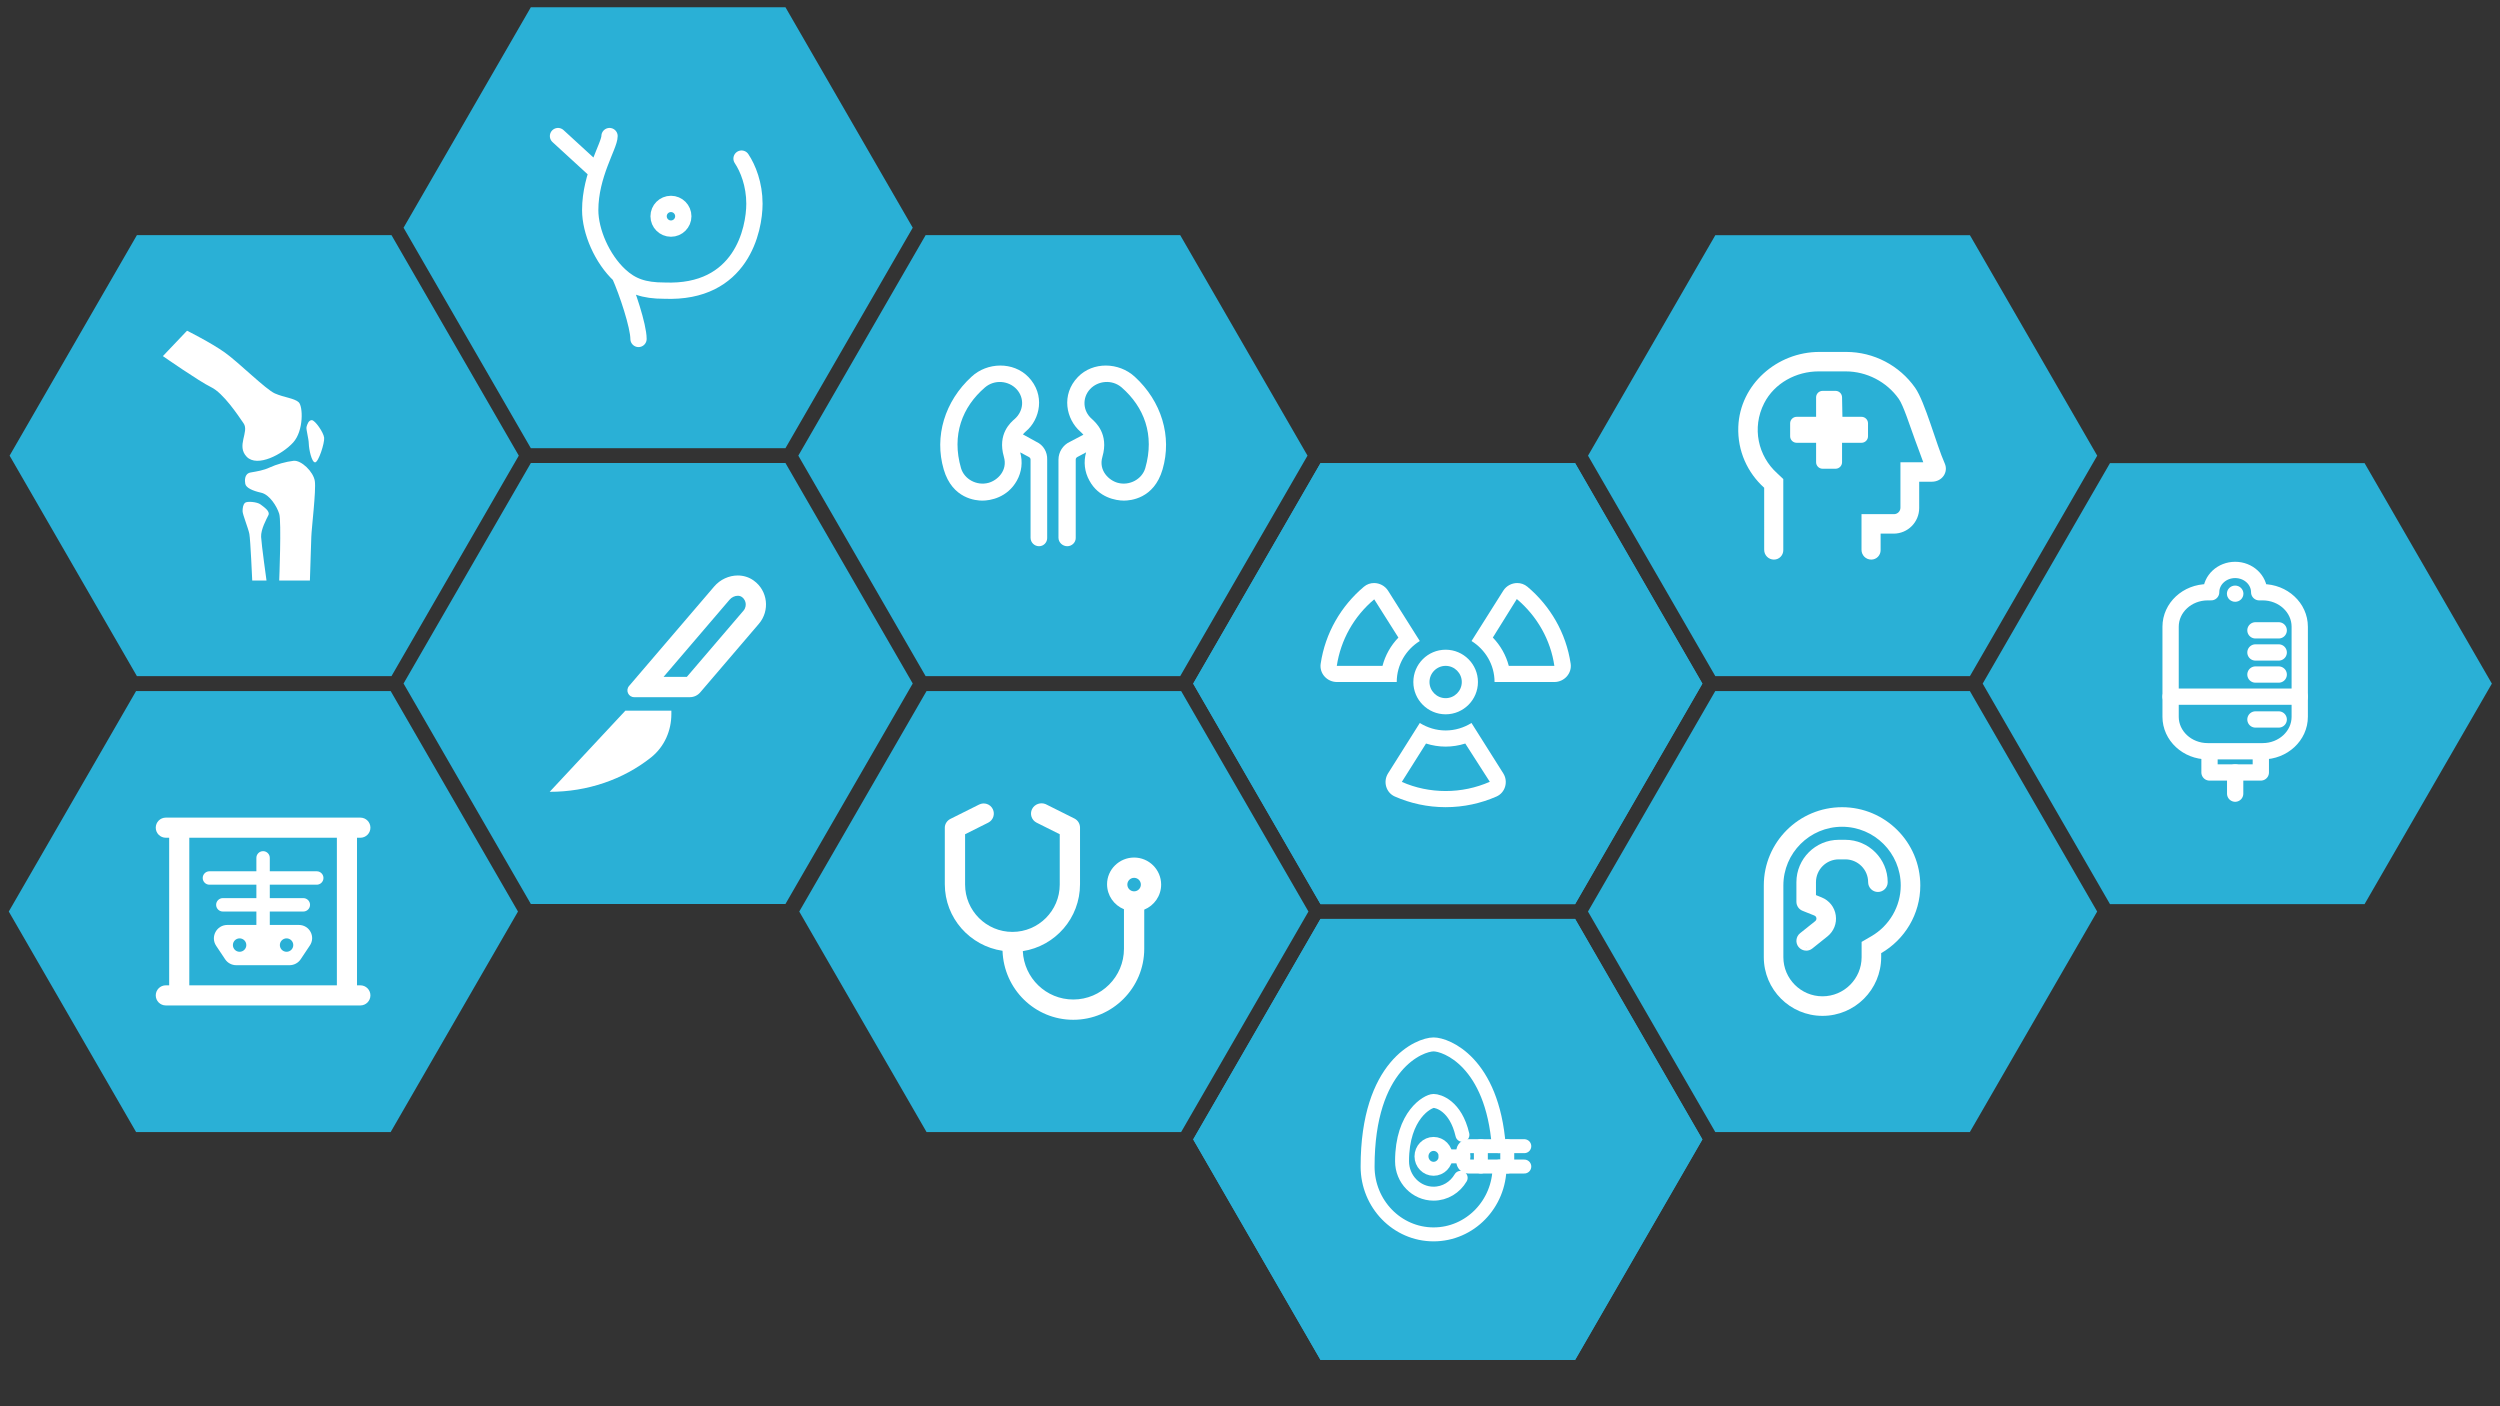 <?xml version="1.0" encoding="UTF-8" standalone="no"?>
<!DOCTYPE svg PUBLIC "-//W3C//DTD SVG 1.1//EN" "http://www.w3.org/Graphics/SVG/1.1/DTD/svg11.dtd">
<svg width="100%" height="100%" viewBox="0 0 3840 2160" version="1.1" xmlns="http://www.w3.org/2000/svg" xmlns:xlink="http://www.w3.org/1999/xlink" xml:space="preserve" xmlns:serif="http://www.serif.com/" style="fill-rule:evenodd;clip-rule:evenodd;stroke-linecap:round;stroke-linejoin:round;stroke-miterlimit:1.5;">
    <rect x="0" y="0" width="3840" height="2160" fill="#333333" stroke="none"/>
    <g transform="matrix(1.564,0,0,1.564,-1385.19,-463.795)">
        <g transform="matrix(7.26103e-17,-1.186,1.186,7.26103e-17,276.82,2108.51)">
            <path d="M1150.49,521.313L1333.07,626.726L1333.07,837.551L1150.49,942.964L967.908,837.551L967.908,626.726L1150.49,521.313Z" style="fill:rgb(42,176,214);"/>
        </g>
        <g transform="matrix(7.26103e-17,-1.186,1.186,7.26103e-17,663.719,1884.67)">
            <path d="M1150.49,521.313L1333.07,626.726L1333.07,837.551L1150.49,942.964L967.908,837.551L967.908,626.726L1150.49,521.313Z" style="fill:rgb(42,176,214);"/>
        </g>
        <g transform="matrix(7.26103e-17,-1.186,1.186,7.26103e-17,1046.55,2108.51)">
            <path d="M1150.49,525.421L1333.07,630.833L1333.07,841.658L1150.49,947.071L967.908,841.658L967.908,630.833L1150.49,525.421Z" style="fill:rgb(42,176,214);"/>
        </g>
        <g transform="matrix(7.26103e-17,-1.186,1.186,7.26103e-17,637.653,2615.34)">
            <path d="M1389.14,543.294L1571.72,648.707L1571.72,859.532L1389.14,964.945L1206.56,859.532L1206.56,648.707L1389.14,543.294Z" style="fill:rgb(42,176,214);"/>
        </g>
        <g transform="matrix(7.26103e-17,-1.186,1.186,7.26103e-17,1846.42,1976.25)">
            <path d="M850.189,831.731L1032.77,937.144L1032.77,1147.97L850.189,1253.38L667.609,1147.97L667.609,937.144L850.189,831.731Z" style="fill:rgb(42,176,214);"/>
        </g>
        <g transform="matrix(7.26103e-17,-1.186,1.186,7.26103e-17,302.219,2123.17)">
            <path d="M785.328,1153.79L967.908,1259.2L967.908,1470.03L785.328,1575.44L602.748,1470.03L602.748,1259.2L785.328,1153.79Z" style="fill:rgb(42,176,214);"/>
        </g>
        <g transform="matrix(7.26103e-17,-1.186,1.186,7.26103e-17,689.117,1899.34)">
            <path d="M785.328,1153.79L967.908,1259.2L967.908,1470.03L785.328,1575.44L602.748,1470.03L602.748,1259.2L785.328,1153.79Z" style="fill:rgb(42,176,214);"/>
        </g>
        <g transform="matrix(7.26103e-17,-1.186,1.186,7.26103e-17,1071.95,2123.17)">
            <path d="M785.328,1157.9L967.908,1263.31L967.908,1474.13L785.328,1579.55L602.748,1474.13L602.748,1263.31L785.328,1157.9Z" style="fill:rgb(42,176,214);"/>
        </g>
        <g transform="matrix(7.26103e-17,-1.186,1.186,7.26103e-17,663.051,2630.01)">
            <path d="M1023.98,1175.77L1206.56,1281.18L1206.56,1492.01L1023.98,1597.42L841.399,1492.01L841.399,1281.18L1023.98,1175.77Z" style="fill:rgb(42,176,214);"/>
        </g>
        <g transform="matrix(7.26103e-17,-1.186,1.186,7.26103e-17,276.794,2123.17)">
            <path d="M785.328,520.66L967.908,626.073L967.908,836.898L785.328,942.31L602.748,836.898L602.748,626.073L785.328,520.66Z" style="fill:rgb(42,176,214);"/>
        </g>
        <g transform="matrix(7.26103e-17,-1.186,1.186,7.26103e-17,689.117,1899.34)">
            <path d="M785.328,1153.79L967.908,1259.2L967.908,1470.03L785.328,1575.44L602.748,1470.03L602.748,1259.2L785.328,1153.79Z" style="fill:rgb(42,176,214);"/>
        </g>
        <g transform="matrix(7.26103e-17,-1.186,1.186,7.26103e-17,701.816,1892)">
            <path d="M967.908,1470.03L1150.49,1575.44L1150.49,1786.26L967.908,1891.68L785.328,1786.26L785.328,1575.44L967.908,1470.03Z" style="fill:rgb(42,176,214);"/>
        </g>
        <g transform="matrix(7.26103e-17,-1.186,1.186,7.26103e-17,663.051,2630.01)">
            <path d="M1023.98,1175.77L1206.56,1281.18L1206.56,1492.01L1023.98,1597.42L841.399,1492.01L841.399,1281.18L1023.98,1175.77Z" style="fill:rgb(42,176,214);"/>
        </g>
    </g>
    <g id="chemo_icon.svg" transform="matrix(12.511,0,0,12.511,3435.79,1050.17)">
        <g transform="matrix(1,0,0,1,-25,-25)">
            <path d="M24.794,14.943C25.354,14.943 25.808,14.498 25.808,13.948C25.808,13.399 25.354,12.953 24.794,12.953C24.234,12.953 23.78,13.399 23.78,13.948C23.78,14.498 24.234,14.943 24.794,14.943Z" style="fill:white;fill-rule:nonzero;"/>
            <path d="M21.845,13.771C21.845,12.259 23.166,11.031 24.794,11.031C26.423,11.031 27.744,12.259 27.744,13.771L28.167,13.771C30.681,13.771 32.722,15.667 32.722,18.002L32.722,29.062C32.722,31.397 30.681,33.292 28.167,33.292L21.422,33.292C18.908,33.292 16.867,31.397 16.867,29.062L16.867,18.002C16.867,15.667 18.908,13.771 21.422,13.771L21.845,13.771Z" style="fill:none;stroke:white;stroke-width:2px;"/>
            <path d="M21.644,33.531L21.644,35.897L27.944,35.897L27.944,33.531" style="fill:none;fill-rule:nonzero;stroke:white;stroke-width:2px;stroke-linecap:butt;"/>
            <path d="M24.794,35.895L24.794,38.498" style="fill:none;fill-rule:nonzero;stroke:white;stroke-width:2px;"/>
            <path d="M16.867,26.59L32.722,26.59" style="fill:none;fill-rule:nonzero;stroke:white;stroke-width:2px;"/>
            <path d="M27.283,29.391L30.141,29.391" style="fill:none;fill-rule:nonzero;stroke:white;stroke-width:2px;"/>
            <path d="M27.283,23.875L30.141,23.875" style="fill:none;fill-rule:nonzero;stroke:white;stroke-width:2px;"/>
            <path d="M27.283,21.164L30.141,21.164" style="fill:none;fill-rule:nonzero;stroke:white;stroke-width:2px;"/>
            <path d="M27.283,18.449L30.141,18.449" style="fill:none;fill-rule:nonzero;stroke:white;stroke-width:2px;"/>
        </g>
    </g>
    <g id="gynecology_icon.svg" transform="matrix(12.511,0,0,12.511,1010.53,350.057)">
        <g transform="matrix(1,0,0,1,-25,-25)">
            <path d="M12.737,13.727L17.481,18.075M19.062,13.727C19.062,14.913 16.69,18.47 16.69,22.819C16.69,25.43 18.145,28.8 20.31,30.812M20.31,30.812C21.752,32.151 23.254,32.702 25.783,32.702C35.27,33.097 36.852,25.191 36.852,22.028C36.852,19.656 36.061,17.68 35.27,16.494M20.31,30.812C21.233,32.87 22.62,37.051 22.62,38.632" style="fill:none;fill-rule:nonzero;stroke:white;stroke-width:2px;stroke-miterlimit:4;"/>
            <path d="M26.602,25.087C27.44,25.087 28.119,24.408 28.119,23.571C28.119,22.734 27.44,22.055 26.602,22.055C25.765,22.055 25.086,22.734 25.086,23.571C25.086,24.408 25.765,25.087 26.602,25.087Z" style="fill:none;fill-rule:nonzero;stroke:white;stroke-width:2px;stroke-linecap:butt;"/>
        </g>
    </g>
    <g id="radiation_icon.svg" transform="matrix(12.511,0,0,12.511,2223.16,1050.17)">
        <g transform="matrix(1,0,0,1,-25,-25)">
            <path d="M24.788,28.758C26.975,28.758 28.754,26.979 28.754,24.792C28.754,22.605 26.975,20.826 24.788,20.826C22.601,20.826 20.822,22.605 20.822,24.792C20.822,26.979 22.601,28.758 24.788,28.758ZM24.788,22.809C25.879,22.809 26.771,23.701 26.771,24.792C26.771,25.883 25.879,26.775 24.788,26.775C23.697,26.775 22.805,25.883 22.805,24.792C22.805,23.701 23.697,22.809 24.788,22.809ZM27.961,29.823C27.037,30.394 25.953,30.741 24.788,30.741C23.623,30.741 22.539,30.394 21.615,29.823L17.718,36.008C17.086,37.011 17.458,38.375 18.554,38.852C20.457,39.688 22.563,40.159 24.788,40.159C27.013,40.159 29.119,39.688 31.028,38.852C32.118,38.375 32.496,37.011 31.864,36.008L27.961,29.823ZM24.788,38.176C22.904,38.176 21.083,37.792 19.409,37.055L22.378,32.345C23.158,32.593 23.97,32.723 24.782,32.723C25.606,32.723 26.418,32.593 27.198,32.345L30.21,37.042C28.493,37.792 26.672,38.176 24.788,38.176ZM11.441,24.792L18.784,24.792C18.784,22.667 19.918,20.814 21.615,19.76L17.724,13.589C17.34,12.981 16.671,12.641 16.001,12.641C15.561,12.641 15.121,12.783 14.756,13.093C11.955,15.448 10.003,18.775 9.446,22.543C9.266,23.732 10.226,24.792 11.441,24.792ZM16.02,14.642L18.988,19.339C18.046,20.312 17.377,21.508 17.036,22.809L11.441,22.809L11.422,22.834C11.893,19.636 13.541,16.718 16.02,14.642ZM30.792,24.792L38.135,24.792C39.35,24.792 40.31,23.732 40.137,22.543C39.579,18.769 37.627,15.448 34.826,13.093C34.461,12.789 34.021,12.641 33.581,12.641C32.911,12.641 32.242,12.975 31.858,13.589L27.967,19.76C29.658,20.814 30.792,22.667 30.792,24.792ZM33.525,14.605C36.035,16.718 37.677,19.636 38.135,22.809L32.54,22.809C32.199,21.502 31.523,20.312 30.582,19.333L33.525,14.605Z" style="fill:white;fill-rule:nonzero;"/>
        </g>
    </g>
    <g id="anaesthesia_icon.svg" transform="matrix(10.717,0,0,10.717,2223.16,1750.28)">
        <g transform="matrix(1,0,0,1,-24.5,-25)">
            <g>
                <path d="M35.525,25.957L27.488,25.957C27.096,25.957 26.778,26.284 26.778,26.686L26.778,28.145C26.778,28.548 27.096,28.874 27.488,28.874L35.525,28.874" style="fill:none;fill-rule:nonzero;stroke:white;stroke-width:2px;"/>
                <path d="M29.3,25.957L29.3,28.874" style="fill:none;fill-rule:nonzero;stroke:white;stroke-width:2px;"/>
                <path d="M33.083,25.957L33.083,28.874" style="fill:none;fill-rule:nonzero;stroke:white;stroke-width:2px;"/>
                <path d="M22.523,29.198C23.481,29.198 24.257,28.4 24.257,27.416C24.257,26.431 23.481,25.633 22.523,25.633C21.566,25.633 20.79,26.431 20.79,27.416C20.79,28.4 21.566,29.198 22.523,29.198Z" style="fill:none;fill-rule:nonzero;stroke:white;stroke-width:2px;"/>
                <path d="M26.658,24.335C25.689,20.144 23.173,19.473 22.523,19.473C21.713,19.473 18.004,21.471 18.004,28.115C18.004,30.68 20.029,32.762 22.523,32.762C24.172,32.762 25.616,31.852 26.405,30.493" style="fill:none;fill-rule:nonzero;stroke:white;stroke-width:2px;"/>
                <path d="M31.871,25.957C30.946,13.878 24.321,11.371 22.523,11.371C20.589,11.371 13.067,14.273 13.067,28.874C13.067,34.241 17.304,38.598 22.523,38.598C27.742,38.598 31.979,34.241 31.979,28.874" style="fill:none;fill-rule:nonzero;stroke:white;stroke-width:2px;"/>
                <path d="M24.257,27.414L26.779,27.414" style="fill:none;fill-rule:nonzero;stroke:white;stroke-width:2px;"/>
            </g>
        </g>
    </g>
    <g transform="matrix(0.542,0,0,0.542,1444.19,561.486)">
        <path d="M273,216.4L234.3,195.1C237.173,191.725 240.173,188.85 242.673,186.6C283.2,152.7 298.4,82.66 249.8,32.38C207.2,-11.59 133.1,-9.725 88.82,31.57C12.77,101.1 -17.44,201 9.908,294.4C34.278,378.15 102.028,382.78 119.508,382.78C141.758,382.78 190.128,374.53 217.128,326.28C230.998,301.53 234.248,273.03 226.626,246.03L251.496,259.28C254.246,260.78 255.994,263.405 255.994,266.53L255.994,488.03C256,501.3 266.8,512 280,512C293.2,512 303.1,501.26 303.1,488.9L303.1,266.5C304,245.1 292.1,225.1 273,216.4ZM211.4,151.1C200,160.9 161.5,193.5 180.4,258.6C191.9,297.73 161.78,325.6 136.9,332.35C103.4,341.475 68.03,321.97 58.91,290.72C31.66,196.97 62.41,117.42 126.65,62.12C154.02,38.62 194.02,42.87 216.39,66.995C239,91.48 237,128.1 211.4,151.1ZM551.2,31.6C506.04,-9.72 432.7,-11.59 390.2,32.418C341.6,82.698 356.98,152.618 397.368,187.518C400.368,190.143 403.118,193.018 405.741,196.018L366.991,216.398C347.9,225.1 335.1,245.1 335.1,266.5L335.1,488C335.1,501.3 346.7,512 360,512C373.3,512 383.99,501.26 383.99,488.9L383.99,266.5C383.99,263.375 385.738,260.75 388.488,259.25L413.358,246C405.733,273 408.983,301.5 422.856,326.25C448.956,374.5 498.226,382.75 520.476,382.75C537.976,382.75 605.716,378.125 630.076,294.37C657.4,201 627.2,101.2 551.2,31.6ZM581.1,290.7C571.975,321.95 536.6,341.45 503.11,332.33C478.2,325.6 448.1,297.7 459.6,258.6C478.47,193.47 439.98,160.85 429.5,151.1C403.88,128.97 401.88,91.47 424.5,66.97C446.87,42.84 486.87,38.59 514.24,62.095C577.6,117.5 608.3,196.1 581.1,290.7Z" style="fill:white;fill-rule:nonzero;"/>
    </g>
    <g transform="matrix(0.623,0,0,0.623,2669.91,540.558)">
        <path d="M320,208L320,176C320,167.2 312.8,160 304,160L256.9,160L256,112C256,103.2 248.8,96 240,96L208,96C199.2,96 192,103.2 192,112L192,160L144,160C135.2,160 128,167.2 128,176L128,208C128,216.8 135.2,224 144,224L192,224L192,272C192,280.8 199.2,288 208,288L240,288C248.8,288 256,280.8 256,272L256,224L304,224C312.8,224 320,216.8 320,208ZM509.2,275C488.2,227.87 460.7,123.2 436.08,88.2C397.6,33.63 334.5,0 266.1,0L200.1,0C95.6,0 4.2,80.13 0.2,184.5C-2.111,244.4 23.13,298.1 64,334.9L64.01,488C64.01,501.26 74.76,512 88.01,512C101.26,512 111.11,501.26 111.11,488.9L111.11,313.4L96.01,299.15C49.13,257 33.01,187.4 63.88,126.6C89.26,76.75 143.1,48 198.1,48L265.22,48C316.32,48 366.12,73.38 395.92,115.88C407.17,131.76 423.02,181.51 436.29,217.88C443.7,237.3 450.1,255.8 456.2,272L399.95,272L399.95,384C399.95,392.836 392.786,400 383.95,400L303.96,400L303.96,488C303.96,501.26 314.7,512 327.96,512C341.21,512 351.06,501.26 351.06,488.9L351.06,448L383.07,448C418.41,448 446.17,419.35 446.17,384.9L446.17,320L477.27,320C503.1,320 518.6,296.1 509.2,275Z" style="fill:white;fill-rule:nonzero;"/>
    </g>
    <g transform="matrix(0.626,0,0,0.626,2709.2,1239.86)">
        <path d="M192,0C86,0 0,86 0,192L0,368C0,447.5 64.5,512 144,512C223.5,512 288,447.5 288,368L288,358.125C345.4,324.9 384,263 384,192C384,86 298,0 192,0ZM263.9,316.6L240,330.5L240,368C240,420.94 196.94,464 144,464C91.06,464 48,420.94 48,368L48,192C48,112.6 112.6,48 192,48C271.4,48 336,112.6 336,192C336,243.1 308.4,290.8 263.9,316.6ZM200,80L184,80C126.7,80 80,126.7 80,184L80,231.97C80,241.87 85.934,250.62 95.12,254.25L124.1,265.83C127.957,267.377 128.846,270.74 129.049,272.113C129.252,273.48 129.373,276.939 126.133,279.531L89,309.2C78.68,317.485 77,332.62 85.244,342.94C89.81,348.6 96.88,352 104.2,352C109.55,352 114.67,350.182 119.01,346.738L156.16,317.028C171.89,304.438 179.52,285.028 176.56,265.108C173.6,245.2 160.6,228.8 141.9,221.3L128,215.7L128,184C128,153.1 153.1,128 184,128L200,128C230.9,128 256,153.1 256,184C256,197.23 266.77,208 280,208C293.23,208 304,197.23 304,184C304,126.7 257.3,80 200,80ZM104.2,344C103.79,344 103.446,343.758 103.042,343.727C104.196,343.816 105.362,343.789 106.544,343.608C105.7,343.7 104.9,344 104.2,344Z" style="fill:white;fill-rule:nonzero;"/>
    </g>
    <g transform="matrix(0.644,0,0,0.644,239.236,1235.25)">
        <path d="M128,192L240,192L240,224L160,224C151.2,224 144,231.2 144,240C144,248.8 151.2,256 160,256L240,256L240,288L170.7,288C145.14,288 129.9,316.48 144.08,337.75L165.41,369.75C171.3,378.7 181.3,384 192,384L319.1,384C329.8,384 339.79,378.652 345.73,369.75L367.06,337.75C382.1,316.5 366.9,288 341.3,288L272,288L272,256L352,256C360.801,256 368,248.799 368,240C368,231.2 360.8,224 352,224L272,224L272,192L384,192C392.801,192 400,184.799 400,176C400,167.2 392.8,160 384,160L272,160L272,128C272,119.199 264.801,112 256,112C247.199,112 240,119.2 240,128L240,160L128,160C119.2,160 112,167.2 112,176C112,184.8 119.2,192 128,192ZM200,352C191.164,352 184,344.836 184,336C184,327.162 191.164,320 200,320C208.836,320 216,327.162 216,336C216,344.8 208.8,352 200,352ZM312,320C320.836,320 328,327.162 328,336C328,344.836 320.836,352 312,352C303.164,352 296,344.836 296,336C296,327.2 303.2,320 312,320ZM488,432L480,432L480,80L488,80C501.3,80 512,69.25 512,56C512,42.75 501.3,32 488,32L24,32C10.75,32 0,42.75 0,56C0,69.25 10.75,80 24,80L32,80L32,432L24,432C10.75,432 0,442.7 0,456C0,469.3 10.75,480 24,480L488,480C501.26,480 512,469.25 512,456C512,442.75 501.3,432 488,432ZM432,432L80,432L80,80L432,80L432,432Z" style="fill:white;fill-rule:nonzero;"/>
    </g>
    <g transform="matrix(0.649,0,0,0.649,844.3,883.943)">
        <path d="M482.7,11.86C471.4,3.771 458.3,0 445.2,0C424.43,0 403.55,9.422 389.32,26.11L187.9,261.5C178.9,272 186.4,288 200,288L331.9,288C341.269,288 350.14,283.875 356.26,276.75L495.16,114.35C521.6,83.49 516.5,35.86 482.7,11.86ZM458.8,83.16L324.6,240L269.49,240L425.79,57.3C430.7,51.55 438.1,48 445.2,48C448.895,48 452.147,48.984 454.929,50.971C461.669,55.766 463.409,62.441 463.849,65.991C464.3,69.66 464.2,76.77 458.8,83.16ZM0,512C88.97,512.125 174.1,482.88 239.6,430.87C239.856,430.62 239.983,430.495 240.239,430.37C272.3,404.6 288,366.4 288,328L288,320L179.1,320L0,512Z" style="fill:white;fill-rule:nonzero;"/>
    </g>
    <g transform="matrix(0.649,0,0,0.649,1430.46,1234.11)">
        <path d="M480,128C444.65,128 416,156.65 416,191.1C416,217.94 432.56,240.85 456,250.35L456,344C456,410.16 402.17,464 336,464C271.72,464 219.5,413.07 216.6,349.5C293.1,337.6 352,271.8 352,191.1L352,57.1C352,48.006 346.859,39.69 338.73,35.63L270.73,1.63C258.9,-3.377 244.5,1.404 238.5,13.28C232.6,25.12 237.4,39.53 249.3,45.47L304,72.84L304,192C304,253.75 253.75,304 192,304C130.25,304 80,253.8 80,192L80,72.84L134.73,45.46C146.6,39.53 151.4,25.12 145.5,13.28C139.6,1.404 125.2,-3.377 113.3,2.529L45.3,36.529C37.14,40.59 32,48.9 32,57.1L32,191.1C32,271.3 91.51,337.3 168.6,348.7C171.6,439.6 245.3,512 336,512C428.64,512 504,436.62 504,344L504,251.3C527.4,241.8 544,218.8 544,192C544,156.7 515.3,128 480,128ZM480,208C471.178,208 464,200.822 464,192C464,183.178 471.178,176 480,176C488.822,176 496,183.178 496,192C496,200.822 488.8,208 480,208Z" style="fill:white;fill-rule:nonzero;"/>
    </g>
    <g transform="matrix(4.61,0,0,4.61,-2636.08,-3988.68)">
        <path d="M634.137,975.413C634.137,975.413 642.064,979.363 646.698,982.655C651.332,985.948 660.357,994.972 663.406,996.314C666.454,997.655 669.869,997.899 671.332,999.241C672.796,1000.58 673.04,1008.75 669.503,1012.65C665.967,1016.56 657.552,1021.07 654.015,1017.41C650.479,1013.75 654.912,1009.12 653,1006.31C651.088,1003.51 646.21,996.192 642.186,994.241C638.162,992.29 626.089,983.875 626.089,983.875L634.137,975.413Z" style="fill:white;"/>
        <path d="M653.543,1026.43C653.373,1025.5 653.136,1023.05 655.322,1022.65C657.507,1022.26 659.542,1021.98 661.727,1020.96C663.913,1019.95 667.035,1019.06 669.61,1018.76C672.186,1018.47 676.245,1022.39 676.713,1025.5C677.181,1028.61 675.62,1041.26 675.542,1044.14C675.464,1047.03 675.074,1058.66 675.074,1058.66L664.849,1058.66C664.849,1058.66 665.63,1038.91 664.849,1036.42C664.069,1033.92 661.649,1030.02 658.84,1029.39C656.03,1028.77 653.786,1027.77 653.543,1026.43Z" style="fill:white;"/>
        <path d="M653.439,1032.77C654.102,1032.13 657.539,1032.45 658.617,1033.29C659.696,1034.13 661.894,1035.53 661.255,1036.85C660.616,1038.16 658.697,1041.6 658.817,1044.12C658.937,1046.63 660.616,1058.66 660.616,1058.66L655.86,1058.66C655.86,1058.66 655.261,1045 654.901,1043.12C654.541,1041.24 652.622,1036.59 652.643,1035.53C652.663,1034.46 652.777,1033.41 653.439,1032.77Z" style="fill:white;"/>
        <path d="M675.704,1005.21C676.783,1005.21 679.62,1009.29 679.82,1011.05C680.02,1012.8 677.936,1019.28 676.8,1019.28C675.664,1019.28 674.745,1014.92 674.705,1013.08C674.665,1011.25 673.746,1008.29 673.946,1007.49C674.146,1006.69 674.625,1005.21 675.704,1005.21Z" style="fill:white;"/>
    </g>
</svg>
